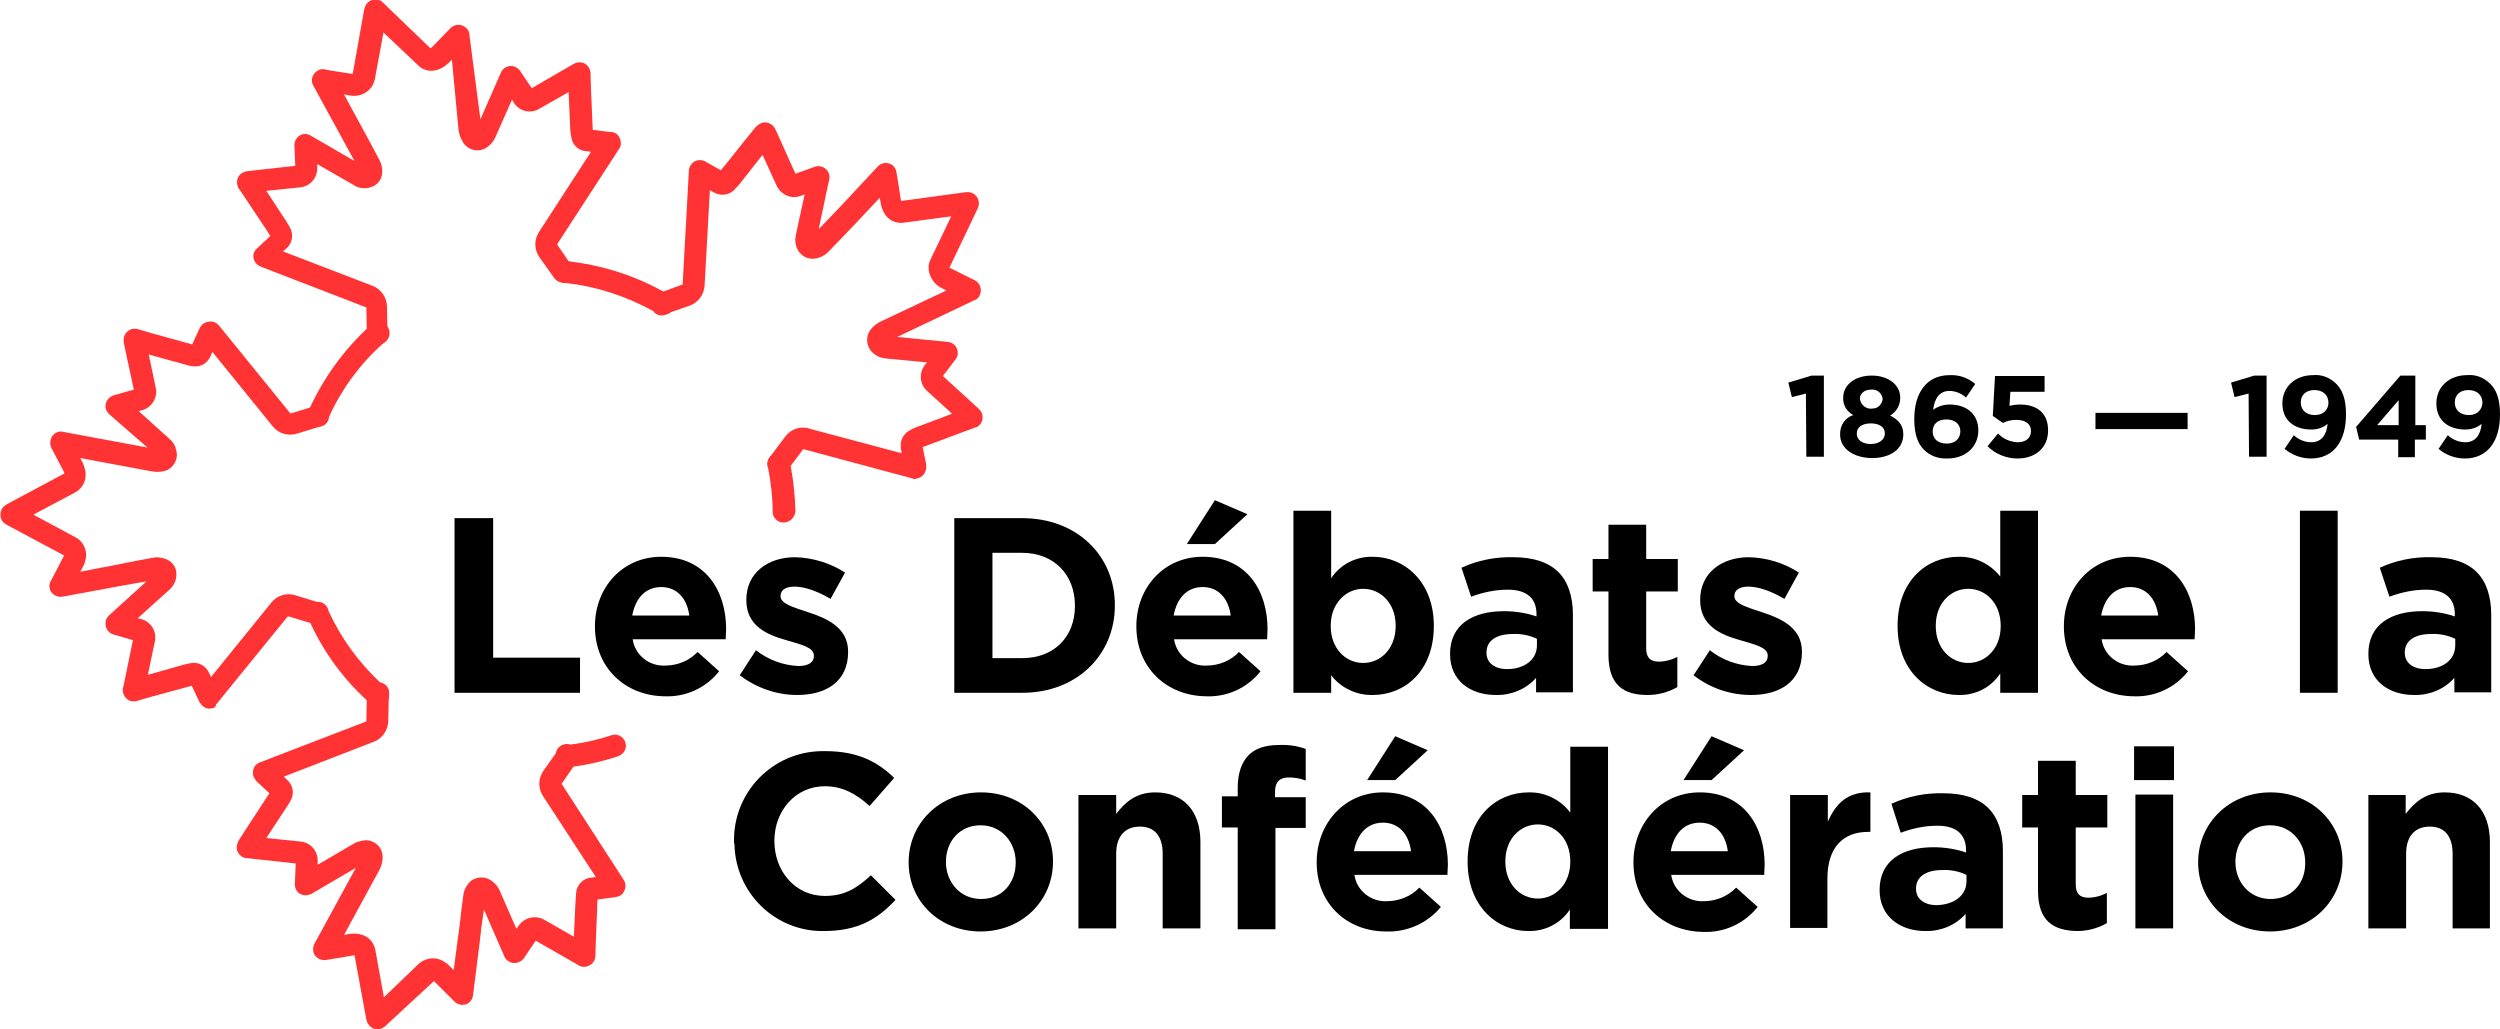 <?xml version="1.0" encoding="UTF-8"?>
<!-- Generator: Adobe Illustrator 19.2.1, SVG Export Plug-In . SVG Version: 6.00 Build 0)  -->
<svg version="1.1" id="Layer_1" xmlns="http://www.w3.org/2000/svg" xmlns:xlink="http://www.w3.org/1999/xlink" x="0px" y="0px" viewBox="0 0 569.8 234.6" style="enable-background:new 0 0 569.8 234.6;" xml:space="preserve">
<style type="text/css">
	.st0{fill:#FF3333;}
</style>
<title>fr-logo</title>
<path d="M411.6,89.7l-3.2,0.8l-0.8-3.3l5.3-1.6h2.8v18.5h-4L411.6,89.7L411.6,89.7z"/>
<path d="M419.4,99.1L419.4,99.1c-0.1-2.1,1.1-3.9,3-4.5c-1.5-0.8-2.4-2.3-2.3-4v0c0-2.8,2.6-5,6.5-5s6.5,2.2,6.5,5v0.1  c0,1.7-0.9,3.2-2.3,4c1.9,1,3,2.2,3,4.3V99c0,3.4-3,5.4-7.1,5.4S419.4,102.3,419.4,99.1z M429.6,98.8L429.6,98.8  c0-1.5-1.3-2.3-3.2-2.3s-3.2,0.8-3.2,2.3v0.1c0,1.3,1.2,2.3,3.2,2.3S429.6,100.1,429.6,98.8L429.6,98.8z M429.1,91L429.1,91  c-0.1-1.3-1.2-2.3-2.5-2.2c0,0-0.1,0-0.1,0c-1.7,0-2.6,1-2.6,2.1v0c0.2,1.5,1.6,2.5,3,2.2C428,93.1,428.9,92.2,429.1,91z"/>
<path d="M438.5,102.5c-1.3-1.3-2.2-3.3-2.2-7v0c0-5.7,2.6-10,8.1-10c2.1-0.1,4.1,0.6,5.8,2l-2.1,3.1c-1-0.9-2.4-1.5-3.8-1.5  c-2.3,0-3.4,1.8-3.7,4.3c1.1-0.8,2.4-1.2,3.8-1.2c3.6,0,6.5,2,6.5,5.9v0c0,3.8-3,6.4-7,6.4C441.8,104.6,439.9,103.9,438.5,102.5z   M446.8,98.3L446.8,98.3c0-1.6-1.2-2.7-3.2-2.7s-3.1,1.1-3.1,2.7v0.1c0,1.6,1.2,2.7,3.2,2.7S446.8,99.9,446.8,98.3L446.8,98.3z"/>
<path d="M453,101.7l2.4-2.9c1.1,1.2,2.7,1.9,4.4,2c1.9,0,3.1-0.9,3.1-2.6v0c0-1.6-1.3-2.5-3.3-2.5c-1.1,0-2.1,0.2-3.1,0.7l-2.3-1.6  l0.5-9.1h11.3v3.6h-7.8l-0.2,3.2c0.8-0.2,1.6-0.3,2.4-0.3c3.6,0,6.4,1.7,6.4,5.9v0c0,3.9-2.8,6.4-7,6.4  C457.3,104.5,454.8,103.5,453,101.7z"/>
<path d="M477.6,94.1h21v3.7h-21V94.1z"/>
<path d="M512.5,89.7l-3.2,0.8l-0.8-3.3l5.3-1.6h2.8v18.5h-4L512.5,89.7L512.5,89.7z"/>
<path d="M520.7,102.3l2.1-3.1c1.1,1,2.5,1.6,4,1.6c2.3,0,3.5-1.7,3.7-4.2c-1,0.9-2.4,1.3-3.7,1.3c-4,0-6.6-2.2-6.6-5.9v-0.1  c0-3.7,2.9-6.4,7-6.4c2-0.2,3.9,0.6,5.3,2c1.3,1.3,2.2,3.3,2.2,6.9v0.1c0,6-2.8,10-8,10C524.5,104.5,522.4,103.7,520.7,102.3z   M530.7,91.8L530.7,91.8c0-1.7-1.2-2.9-3.2-2.9s-3.1,1.2-3.1,2.8v0.1c0,1.6,1.2,2.8,3.2,2.8S530.7,93.3,530.7,91.8L530.7,91.8z"/>
<path d="M546.7,100.2h-9l-0.7-2.9l10.1-11.7h3.4v11.3h2.4v3.3h-2.5v4h-3.8V100.2z M546.7,96.9v-5.7l-4.9,5.7  C541.8,96.9,546.7,96.9,546.7,96.9z"/>
<path d="M555.8,102.3l2.1-3.1c1.1,1,2.5,1.6,4,1.6c2.3,0,3.5-1.7,3.7-4.2c-1,0.9-2.4,1.3-3.7,1.3c-4,0-6.6-2.2-6.6-5.9v-0.1  c0-3.7,2.9-6.4,7-6.4c2-0.2,3.9,0.6,5.3,2c1.3,1.3,2.2,3.3,2.2,6.9v0.1c0,6-2.8,10-8,10C559.6,104.5,557.4,103.7,555.8,102.3z   M565.8,91.8L565.8,91.8c0-1.7-1.2-2.9-3.2-2.9s-3.1,1.2-3.1,2.8v0.1c0,1.6,1.2,2.8,3.2,2.8S565.7,93.3,565.8,91.8L565.8,91.8z"/>
<path d="M103.6,118.1h8.8v31.8h19.8v8h-28.6V118.1z"/>
<path d="M135.6,142.8v-0.1c0-8.7,6.2-15.8,15.1-15.8c10.2,0,14.8,7.9,14.8,16.5c0,0.7-0.1,1.5-0.1,2.3h-21.2c0.5,3.6,3.8,6.2,7.4,6  c2.8,0,5.5-1.1,7.4-3.1l4.9,4.4c-3,3.8-7.6,5.9-12.4,5.7C142.4,158.6,135.6,152.1,135.6,142.8z M157.1,140.3  c-0.5-3.9-2.8-6.5-6.4-6.5s-5.9,2.6-6.6,6.5H157.1L157.1,140.3z"/>
<path d="M168.6,153.9l3.7-5.7c2.8,2.2,6.1,3.4,9.6,3.6c2.5,0,3.6-0.9,3.6-2.3v-0.1c0-1.9-3-2.5-6.3-3.5c-4.3-1.2-9.1-3.2-9.1-9.1  v-0.1c0-6.2,5-9.7,11.1-9.7c4,0.1,8,1.3,11.4,3.5l-3.3,6c-3-1.8-6-2.8-8.2-2.8s-3.2,0.9-3.2,2.1v0.1c0,1.7,2.9,2.5,6.2,3.6  c4.3,1.4,9.2,3.5,9.2,9v0.1c0,6.8-5.1,9.8-11.6,9.8C177,158.4,172.4,156.8,168.6,153.9z"/>
<path d="M217.5,118.1H233c12.5,0,21.1,8.6,21.1,19.8v0.1c0,11.2-8.6,19.9-21.1,19.9h-15.5V118.1z M233,150c7.2,0,12-4.8,12-11.9V138  c0-7-4.8-12-12-12h-6.8v24H233z"/>
<path d="M259,142.8v-0.1c0-8.7,6.2-15.8,15.1-15.8c10.2,0,14.8,7.9,14.8,16.5c0,0.7-0.1,1.5-0.1,2.3h-21.2c0.5,3.6,3.8,6.2,7.4,6  c2.8,0,5.5-1.1,7.4-3.1l4.9,4.4c-3,3.8-7.6,5.9-12.4,5.7C265.8,158.6,259,152.1,259,142.8z M280.5,140.3c-0.5-3.9-2.8-6.5-6.4-6.5  s-5.9,2.6-6.6,6.5H280.5L280.5,140.3z M276.9,114l7.4,3.2l-7.4,6.8h-6.4L276.9,114z"/>
<path d="M303.4,153.9v4h-8.6v-41.5h8.6v15.4c2.1-3.2,5.7-5,9.5-4.9c7.1,0,13.9,5.6,13.9,15.7v0.1c0,10.2-6.6,15.7-13.9,15.7  C309.2,158.5,305.6,156.8,303.4,153.9z M318.1,142.7v-0.1c0-5.1-3.4-8.4-7.4-8.4s-7.4,3.4-7.4,8.4v0.1c0,5.1,3.4,8.4,7.4,8.4  S318.1,147.8,318.1,142.7L318.1,142.7z"/>
<path d="M330.5,149.1V149c0-6.6,5.1-9.7,12.3-9.7c2.5,0,5.1,0.4,7.4,1.2V140c0-3.6-2.2-5.6-6.5-5.6c-2.9,0-5.7,0.6-8.4,1.6l-2.2-6.6  c3.7-1.7,7.7-2.5,11.8-2.4c4.7,0,8.1,1.2,10.3,3.4s3.3,5.6,3.3,9.7v17.7h-8.4v-3.3c-2.3,2.6-5.7,4-9.2,3.9  C335.2,158.4,330.5,155.2,330.5,149.1z M350.3,147.1v-1.5c-1.7-0.8-3.6-1.2-5.5-1.1c-3.7,0-6,1.5-6,4.2v0.1c0,2.3,1.9,3.7,4.7,3.7  C347.5,152.5,350.3,150.3,350.3,147.1L350.3,147.1z"/>
<path d="M539.8,149.1V149c0-6.6,5.1-9.7,12.3-9.7c2.5,0,5.1,0.4,7.4,1.2V140c0-3.6-2.2-5.6-6.5-5.6c-2.9,0-5.7,0.6-8.4,1.6l-2.2-6.6  c3.7-1.7,7.7-2.5,11.8-2.4c4.7,0,8.1,1.2,10.3,3.4c2.2,2.2,3.3,5.6,3.3,9.7v17.7h-8.4v-3.3c-2.3,2.6-5.7,4-9.2,3.9  C544.5,158.4,539.8,155.2,539.8,149.1z M559.6,147.1v-1.5c-1.7-0.8-3.6-1.2-5.5-1.1c-3.7,0-6,1.5-6,4.2v0.1c0,2.3,1.9,3.7,4.7,3.7  C556.9,152.5,559.6,150.3,559.6,147.1L559.6,147.1z"/>
<path d="M366.6,149.2v-14.4h-3.6v-7.4h3.6v-7.8h8.6v7.8h7.2v7.4h-7.2v13c0,2,0.9,3,2.8,3c1.5,0,3-0.4,4.3-1.1v6.9  c-2.1,1.2-4.4,1.8-6.8,1.8C370.2,158.4,366.6,156.3,366.6,149.2z"/>
<path d="M386,153.9l3.7-5.7c2.8,2.2,6.1,3.4,9.6,3.6c2.5,0,3.6-0.9,3.6-2.3v-0.1c0-1.9-3-2.5-6.3-3.5c-4.3-1.2-9.1-3.2-9.1-9.1v-0.1  c0-6.2,5-9.7,11.1-9.7c4.1,0.1,8,1.3,11.4,3.5l-3.3,6c-3-1.8-6-2.8-8.2-2.8s-3.2,0.9-3.2,2.1v0.1c0,1.7,2.9,2.5,6.2,3.6  c4.3,1.4,9.2,3.5,9.2,9v0.1c0,6.8-5.1,9.8-11.6,9.8C394.3,158.4,389.7,156.8,386,153.9z"/>
<path d="M432.5,142.7v-0.1c0-10.2,6.6-15.7,13.9-15.7c3.7-0.1,7.2,1.6,9.5,4.5v-15h8.6v41.5h-8.6v-4.4c-2.1,3.2-5.7,5-9.5,4.9  C439.3,158.4,432.5,152.9,432.5,142.7z M456,142.7v-0.1c0-5.1-3.4-8.4-7.4-8.4s-7.4,3.3-7.4,8.4v0.1c0,5.1,3.4,8.4,7.4,8.4  S456,147.8,456,142.7L456,142.7z"/>
<path d="M470.4,142.8v-0.1c0-8.7,6.2-15.8,15.1-15.8c10.2,0,14.8,7.9,14.8,16.5c0,0.7-0.1,1.5-0.1,2.3H479c0.5,3.6,3.8,6.2,7.4,6  c2.8,0,5.5-1.1,7.4-3.1l4.9,4.4c-3,3.8-7.6,5.9-12.4,5.7C477.2,158.6,470.4,152.1,470.4,142.8z M491.9,140.3  c-0.5-3.9-2.8-6.5-6.4-6.5s-5.9,2.6-6.6,6.5H491.9L491.9,140.3z"/>
<path d="M524.2,116.4h8.6v41.5h-8.6V116.4z"/>
<path d="M167.3,191.9v-0.1c-0.2-11.2,8.7-20.4,19.9-20.6c0.3,0,0.6,0,0.9,0c7.5,0,12,2.5,15.7,6.1l-5.6,6.4  c-3.1-2.8-6.2-4.5-10.2-4.5c-6.7,0-11.5,5.6-11.5,12.4v0.1c0,6.8,4.7,12.5,11.5,12.5c4.6,0,7.3-1.8,10.5-4.7l5.6,5.6  c-4.1,4.4-8.6,7.1-16.3,7.1c-11.1,0.2-20.2-8.7-20.4-19.8C167.3,192.3,167.3,192.1,167.3,191.9z"/>
<path d="M207.1,196.6v-0.1c0-8.8,7-15.9,16.5-15.9s16.4,7,16.4,15.7v0.1c0,8.8-7,15.9-16.5,15.9S207.1,205.3,207.1,196.6z   M231.5,196.6v-0.1c0-4.5-3.2-8.4-8-8.4c-4.9,0-7.9,3.8-7.9,8.3v0.1c0,4.5,3.2,8.4,8,8.4C228.6,204.9,231.5,201.1,231.5,196.6  L231.5,196.6z"/>
<path d="M245.8,181.2h8.6v4.3c2-2.6,4.5-4.9,8.9-4.9c6.5,0,10.3,4.3,10.3,11.3v19.7H265v-17c0-4.1-1.9-6.2-5.2-6.2s-5.4,2.1-5.4,6.2  v17h-8.6L245.8,181.2L245.8,181.2z"/>
<path d="M282.1,188.6h-3.6v-7.1h3.6v-1.9c0-3.4,0.9-5.8,2.4-7.4s3.9-2.4,7-2.4c2.1-0.1,4.2,0.2,6.1,0.9v7.2  c-1.3-0.5-2.6-0.7-3.9-0.7c-2,0-3.1,1-3.1,3.3v1.2h7v7h-6.9v23.1h-8.6L282.1,188.6L282.1,188.6z"/>
<path d="M300.1,196.6v-0.1c0-8.7,6.2-15.9,15.1-15.9c10.2,0,14.8,7.9,14.8,16.5c0,0.7-0.1,1.5-0.1,2.3h-21.2c0.5,3.6,3.8,6.2,7.4,6  c2.8,0,5.5-1.1,7.4-3.1l4.9,4.4c-3,3.7-7.7,5.8-12.5,5.6C306.9,212.3,300.1,205.9,300.1,196.6z M321.6,194c-0.5-3.9-2.8-6.5-6.4-6.5  s-5.9,2.6-6.6,6.5H321.6L321.6,194z M318,167.8l7.4,3.2l-7.4,6.8h-6.4L318,167.8z"/>
<path d="M334.5,196.4v-0.1c0-10.2,6.6-15.7,13.9-15.7c3.7-0.1,7.2,1.6,9.5,4.6v-15h8.6v41.5h-8.7v-4.4c-2.1,3.2-5.7,5-9.5,4.9  C341.2,212.2,334.5,206.6,334.5,196.4z M357.9,196.4v-0.1c0-5.1-3.4-8.4-7.4-8.4s-7.4,3.3-7.4,8.4v0.1c0,5.1,3.4,8.4,7.4,8.4  S357.9,201.5,357.9,196.4L357.9,196.4z"/>
<path d="M372.3,196.6v-0.1c0-8.7,6.2-15.9,15.1-15.9c10.2,0,14.8,7.9,14.8,16.5c0,0.7-0.1,1.5-0.1,2.3h-21.2c0.5,3.6,3.8,6.2,7.4,6  c2.8,0,5.5-1.1,7.4-3.1l4.9,4.4c-3,3.8-7.6,5.9-12.4,5.7C379.1,212.3,372.3,205.9,372.3,196.6z M393.8,194c-0.5-3.9-2.8-6.5-6.4-6.5  s-5.9,2.6-6.6,6.5H393.8L393.8,194z M390.1,167.8l7.4,3.2l-7.4,6.8h-6.4L390.1,167.8z"/>
<path d="M408,181.2h8.6v6.1c1.8-4.2,4.6-6.9,9.7-6.7v9h-0.5c-5.7,0-9.3,3.5-9.3,10.7v11.2H408V181.2z"/>
<path d="M428.4,202.9v-0.1c0-6.6,5.1-9.7,12.3-9.7c2.5,0,5.1,0.4,7.4,1.2v-0.5c0-3.6-2.2-5.6-6.5-5.6c-2.9,0-5.7,0.6-8.4,1.6  l-2.1-6.6c3.7-1.7,7.7-2.5,11.8-2.4c4.7,0,8.1,1.2,10.3,3.4s3.3,5.6,3.3,9.7v17.7H448v-3.3c-2.3,2.6-5.7,4-9.2,3.9  C433.1,212.2,428.4,208.9,428.4,202.9z M448.2,200.9v-1.5c-1.7-0.8-3.6-1.2-5.5-1.1c-3.7,0-6,1.5-6,4.2v0.1c0,2.3,1.9,3.7,4.7,3.7  C445.5,206.2,448.2,204,448.2,200.9L448.2,200.9z"/>
<path d="M464.5,203v-14.4h-3.6v-7.4h3.6v-7.8h8.6v7.8h7.2v7.4h-7.2v13c0,2,0.9,3,2.8,3c1.5,0,3-0.4,4.3-1.1v6.9  c-2.1,1.2-4.4,1.8-6.8,1.8C468.1,212.1,464.5,210,464.5,203z"/>
<path d="M486.4,170.1h9.1v7.7h-9.1V170.1z M486.7,181.1h8.6v30.5h-8.6V181.1L486.7,181.1z"/>
<path d="M501,196.6v-0.1c0-8.8,7-15.9,16.5-15.9s16.4,7,16.4,15.7v0.1c0,8.8-7,15.9-16.5,15.9S501,205.3,501,196.6z M525.4,196.6  v-0.1c0-4.5-3.2-8.4-8-8.4c-4.9,0-7.9,3.8-7.9,8.3v0.1c0,4.5,3.2,8.4,8,8.4C522.5,204.9,525.5,201.1,525.4,196.6L525.4,196.6z"/>
<path d="M539.7,181.2h8.6v4.3c2-2.6,4.5-4.9,8.9-4.9c6.5,0,10.3,4.3,10.3,11.3v19.7H559v-17c0-4.1-1.9-6.2-5.2-6.2s-5.4,2.1-5.4,6.2  v17h-8.6V181.2z"/>
<path class="st0" d="M47.8,161.5h-0.3c-0.8-0.1-1.5-0.6-1.9-1.3l-0.2-0.3l-1.7-3.6c-0.7,0.2-1.5,0.4-2.2,0.6l-7,1.9l-3.1,0.9  l-0.3,0.1c-0.8,0.2-1.7,0-2.3-0.6c-0.6-0.6-0.9-1.4-0.8-2.2c0-0.2,0-0.3,0.1-0.4l2.2-10.7l-4.5-1.3c-0.9-0.3-1.5-1-1.7-1.9  c-0.2-0.9,0.1-1.8,0.7-2.4l3.2-2.9l5.4-4.9l-1.2,0.2l-6.1,1.1l-11.9,2.2c-1.4,0.2-2.7-0.7-2.9-2c-0.1-0.5,0-1.1,0.2-1.5l0.2-0.3  l2.7-5.2c0.1-0.1,0.1-0.2,0.2-0.4l-13.1-7l-0.2-0.1c-0.8-0.5-1.2-1.3-1.2-2.2c0-0.9,0.4-1.7,1.2-2.2l0.3-0.2l13.1-7l0,0  c-0.1-0.2-0.1-0.3-0.2-0.5l-2.8-5.3c-0.4-0.9-0.3-1.9,0.2-2.7c0.6-0.8,1.5-1.2,2.4-1l1,0.2l18.3,3.4L25,94.5  c-1.1-0.9-1.3-2.4-0.4-3.5c0.3-0.4,0.8-0.7,1.3-0.9l4.6-1.3l-2.3-10.7c0-0.1,0-0.2,0-0.3c-0.1-0.8,0.2-1.7,0.8-2.2  c0.6-0.6,1.4-0.8,2.3-0.6h0.1l0.3,0.1l2.7,0.8l9.4,2.6l1.7-3.7c0-0.1,0.1-0.2,0.2-0.3c0.4-0.7,1.1-1.1,2-1.2  c0.8-0.1,1.6,0.2,2.1,0.8l0.2,0.2L66,94c0,0.1,0.1,0.1,0.2,0.2h0.2l5.2-1.6l0.2-0.1c1.4-0.1,2.6,1,2.6,2.3c0.1,1-0.5,2-1.4,2.4l0,0  l-5.2,1.6c-2.1,0.7-4.4,0-5.7-1.7L48.4,80.2l-0.3,0.7c-0.1,0.3-0.2,0.5-0.4,0.8c-0.7,1.2-2,1.9-3.4,1.8c-0.6,0-1.1-0.1-1.7-0.3  l-8.7-2.4l0,0l1.6,7.6c0.5,2.2-0.9,4.5-3.1,5.1l-0.8,0.2l7,6.3c0.7,0.6,1.3,1.4,1.5,2.4c0.7,2-0.4,4.2-2.4,4.9  c-0.1,0-0.3,0.1-0.4,0.1c-0.9,0.2-1.9,0.2-2.9,0l-16.1-3l0.4,0.8c0.2,0.3,0.3,0.6,0.4,0.9c0.3,0.8,0.5,1.6,0.4,2.5  c-0.1,1.6-1.1,3-2.5,3.7l-9.4,5l9.3,5c0.2,0.1,0.4,0.2,0.7,0.4c1.4,0.9,2.2,2.6,2,4.3c-0.1,0.8-0.4,1.7-0.8,2.4l-0.5,0.9l6.8-1.3  l6.1-1.2c1.3-0.2,2.5-0.5,3.8-0.7c1-0.2,2.1,0,3,0.4c1.4,0.6,2.3,2,2.2,3.5c0,1.4-0.7,2.7-1.8,3.6l-7,6.3l0.8,0.2  c2.2,0.6,3.6,2.8,3.1,5.1l-1.6,7.6l6.4-1.8c1-0.3,2-0.6,3.1-0.8c1.9-0.5,3.8,0.5,4.5,2.3l0.4,0.8l13.7-16.9c1.3-1.7,3.6-2.4,5.6-1.7  l5.2,1.6c1.3,0.3,2.2,1.7,1.9,3c-0.3,1.3-1.6,2.2-2.9,1.9c0,0,0,0-0.1,0l-0.4-0.1l-5.3-1.6c-0.1,0-0.1,0-0.2,0c0,0-0.1,0.1-0.1,0.1  l-16.1,19.8l-0.2,0.2C49.3,161.2,48.6,161.5,47.8,161.5z M35.5,130.8L35.5,130.8z M14.8,107.8L14.8,107.8z M35.4,103.8L35.4,103.8z"/>
<path class="st0" d="M86.1,78.3c-1.3,0-2.4-1-2.5-2.3c0-0.1,0-0.2,0-0.3l-0.1-5.5c0-0.1,0-0.1,0-0.2l0,0L83.3,70l-23.8-9.2l-0.2-0.1  c-0.8-0.3-1.3-1-1.5-1.8c-0.2-0.8,0.1-1.7,0.7-2.2l0.2-0.2l2.9-2.7c-0.4-0.7-0.8-1.3-1.2-1.9l-4-6l-1.8-2.7l-0.2-0.2  c-0.4-0.7-0.5-1.6-0.2-2.4c0.3-0.8,1-1.3,1.8-1.5l0.4-0.1l10.9-1.2l-0.2-4.7c0-0.9,0.5-1.8,1.2-2.2c0.8-0.5,1.7-0.5,2.5,0l10,5.8  l-0.6-1.1l-8.8-16.1c-0.7-1.2-0.2-2.7,1-3.4c0.5-0.3,1-0.4,1.5-0.3l1.6,0.3l4.5,0.7c0.1,0,0.3,0,0.4,0l2.6-14.6c0-0.1,0-0.2,0.1-0.3  c0.2-0.9,0.8-1.6,1.7-1.9c0.8-0.3,1.8-0.1,2.4,0.5l0.2,0.2l10.7,10.3l0,0c0.1-0.1,0.3-0.2,0.4-0.3l4.2-4.3c0.7-0.7,1.7-0.9,2.6-0.6  c0.9,0.3,1.6,1.1,1.7,2v0.3c0,0.2,0.1,0.5,0.1,0.7l2.4,18.4l4.6-10.5c0.5-1.3,1.9-2,3.2-1.5c0.5,0.2,0.9,0.5,1.2,0.9l2.7,4l9.5-5.5  l0.2-0.1c0.7-0.4,1.6-0.4,2.4,0c0.7,0.4,1.2,1.2,1.3,2v0.1c0,0.1,0,0.2,0,0.4l0.1,3.2c0.1,3.1,0.3,6.2,0.4,9.4l4,0.5l0.5,0  c0.8,0.2,1.4,0.7,1.7,1.5c0.3,0.7,0.3,1.6-0.1,2.2l-0.2,0.3l-13.9,21.4c0,0.1-0.1,0.1-0.1,0.2l0,0c0,0,0,0.1,0.1,0.2l3.1,4.5  l0.2,0.2c0.7,1.2,0.4,2.7-0.8,3.4c-1.2,0.7-2.7,0.4-3.4-0.8l0,0l-3.2-4.5c-1.3-1.8-1.3-4.1-0.1-5.9l11.8-18.2l-0.7-0.1  c-0.3,0-0.6-0.1-0.9-0.1c-1.4-0.3-2.4-1.3-2.8-2.7c-0.1-0.5-0.2-1.1-0.3-1.7c-0.1-3-0.3-6-0.4-9l-6.7,3.8c-2,1.2-4.5,0.6-5.8-1.4  l-0.4-0.7l-3.8,8.6c-0.4,0.9-1,1.6-1.8,2.2c-1.7,1.3-4.1,0.9-5.4-0.8c-0.1-0.1-0.2-0.3-0.3-0.5c-0.5-0.8-0.8-1.8-0.9-2.7L103,13.6  l-0.6,0.6c-0.2,0.2-0.5,0.5-0.8,0.7c-0.6,0.5-1.4,0.9-2.2,1.1c-1.6,0.4-3.2-0.1-4.3-1.3l-7.7-7.3l-1.9,10.3c0,0.3-0.1,0.5-0.2,0.8  c-0.4,1.6-1.8,2.8-3.4,3.2c-0.8,0.2-1.7,0.2-2.5,0l-1-0.2l6.3,11.6c0.6,1.1,1.2,2.3,1.8,3.4c0.5,0.9,0.7,2,0.6,3  c-0.1,1.5-1.2,2.8-2.7,3.2c-1.3,0.4-2.8,0.2-3.9-0.6l-8.2-4.7v0.8c0.1,2.3-1.6,4.3-3.9,4.5l-7.7,0.8l3.6,5.5c0.7,1,1.2,1.8,1.7,2.7  c1,1.6,0.7,3.8-0.8,5l-0.7,0.6l20.3,7.8c2,0.7,3.4,2.7,3.4,4.8l0.1,5.5c0.1,1.4-0.9,2.6-2.3,2.7L86.1,78.3L86.1,78.3z"/>
<path class="st0" d="M86.1,234.6c-0.3,0-0.5,0-0.8-0.1c-0.8-0.3-1.5-1-1.7-1.8l-0.1-0.3l-2.7-14.7l0,0l-0.5,0.1l-6,1  c-1.4,0.2-2.7-0.7-2.9-2c-0.1-0.5,0-1.1,0.2-1.6l0.5-0.9l9-16.5l-9.9,5.8c-0.8,0.5-1.8,0.6-2.7,0.2c-0.8-0.4-1.3-1.3-1.3-2.2  l0.2-4.8l-11-1.2h-0.3c-0.8-0.1-1.6-0.7-1.9-1.4c-0.4-0.7-0.3-1.6,0.1-2.4l0-0.1l0.2-0.3l1.8-2.8l5.1-7.8l-3-2.8l-0.2-0.3  c-0.5-0.6-0.7-1.4-0.5-2.2c0.2-0.8,0.7-1.4,1.4-1.7l0.3-0.1l23.9-9.2c0.1,0,0.1-0.1,0.2-0.1c0-0.1,0-0.1,0-0.2l0.1-5.2  c0-1.4,1.1-2.5,2.5-2.5l0,0c1.4,0,2.5,1.2,2.5,2.5c0,0,0,0,0,0l-0.1,5.2c0,2.2-1.4,4.2-3.4,4.9l-20.4,7.9l0.5,0.5  c0.2,0.2,0.4,0.4,0.6,0.6c0.9,1,1.2,2.5,0.7,3.8c-0.2,0.5-0.5,1-0.8,1.5l-5,7.6l7.8,0.8c2.3,0.2,4,2.2,3.9,4.5v0.8l8.2-4.8  c0.8-0.5,1.8-0.7,2.7-0.8c2.1,0,3.9,1.6,3.9,3.8c0,0.2,0,0.3,0,0.5c-0.1,1-0.4,1.9-0.9,2.8l-7.9,14.5l1-0.2c0.3-0.1,0.7-0.1,1-0.1  c0.8-0.1,1.7,0.1,2.5,0.4c1.5,0.6,2.5,2,2.7,3.6l1.9,10.5l7.7-7.4c0.2-0.2,0.4-0.4,0.6-0.5c1.3-1,3.1-1.3,4.7-0.6  c0.8,0.4,1.5,0.8,2.1,1.5l0.8,0.8l0.9-6.8c0.3-2.1,0.6-4.3,0.8-6.4c0.2-1.3,0.3-2.6,0.5-3.9c0.1-1,0.6-2,1.3-2.8  c1-1.1,2.6-1.5,4.1-1c1.3,0.5,2.3,1.5,2.9,2.8l3.8,8.7l0.5-0.7c1.3-1.9,3.8-2.5,5.8-1.4l6.8,3.9c0.1-2.2,0.2-4.5,0.3-6.7  c0.1-1.2,0.1-2.2,0.2-3.2c0.1-1.9,1.6-3.5,3.6-3.6l0.9-0.1l-12-18.4c-1.2-1.8-1.2-4.1,0.1-5.9l3.2-4.5c0.8-1.1,2.3-1.5,3.5-0.7  c1.1,0.8,1.5,2.3,0.7,3.5c0,0,0,0.1-0.1,0.1l-3.1,4.5c0,0-0.1,0.1-0.1,0.2c0,0.1,0,0.1,0.1,0.1l14.1,21.8c0.4,0.7,0.5,1.6,0.1,2.4  c-0.3,0.8-1,1.3-1.8,1.4l-0.4,0.1l-3.9,0.5c-0.1,0.8-0.1,1.6-0.1,2.2c-0.1,2.4-0.2,4.8-0.3,7.2l-0.1,3.3c0,0.1,0,0.2,0,0.3  c-0.1,0.8-0.5,1.6-1.3,2c-0.7,0.4-1.6,0.5-2.4,0.1l-0.3-0.2l-9.6-5.5l-2.7,4c-0.5,0.7-1.4,1.1-2.3,1.1c-0.9-0.1-1.7-0.6-2.1-1.4  l-4.7-10.8l-0.2,1.3c-0.3,2.1-0.6,4.3-0.8,6.4l-1.5,11.9c-0.2,1.4-1.4,2.3-2.8,2.1c-0.5-0.1-1-0.3-1.4-0.7l-1.5-1.5l-2.9-2.9  c-0.1-0.1-0.2-0.2-0.3-0.3L88,233.7l-0.2,0.2C87.3,234.3,86.7,234.6,86.1,234.6z M80.9,217.3L80.9,217.3z M83.4,196.3L83.4,196.3z"/>
<path class="st0" d="M208.6,109.2c-0.2,0-0.4,0-0.5-0.1l-0.3-0.1l-24.6-6.6c-0.1,0-0.1,0-0.2,0c0,0-0.1,0.1-0.1,0.2l-3.3,4.4  l-0.2,0.2c-0.9,1.1-2.5,1.2-3.5,0.3c-1.1-0.9-1.2-2.4-0.3-3.5c0,0,0,0,0,0l0,0l3.3-4.4c1.3-1.8,3.5-2.6,5.6-1.9l21,5.6l-0.1-0.7  c-0.1-0.3-0.1-0.6-0.1-0.8c-0.1-1.4,0.5-2.7,1.7-3.5c0.5-0.3,1-0.6,1.5-0.8l8.5-3.2l-5.7-5.2c-1.7-1.5-1.9-4.1-0.5-5.9l0.5-0.6  l-9.4-0.9c-1-0.1-1.9-0.4-2.6-1c-1.7-1.2-2.2-3.6-1-5.4c0.1-0.1,0.2-0.3,0.3-0.4c0.6-0.7,1.4-1.3,2.3-1.7l14.8-7l-0.8-0.4  c-0.3-0.2-0.6-0.3-0.9-0.5c-0.7-0.5-1.3-1.1-1.7-1.9c-0.8-1.4-0.9-3.1-0.1-4.5l4.6-9.6l-10.4,1.4c-0.3,0-0.5,0.1-0.8,0.1  c-1.7,0.1-3.3-0.8-4.1-2.3c-0.4-0.7-0.7-1.5-0.8-2.4l-0.2-1l-4.7,5l-4.4,4.6c-0.9,0.9-1.8,1.9-2.7,2.8c-0.7,0.7-1.7,1.2-2.7,1.4  c-1.5,0.3-3-0.3-3.9-1.5c-0.8-1.1-1-2.6-0.7-3.9c0.7-3.1,1.3-6.2,2-9.2l-0.8,0.3c-2.2,0.9-4.6-0.2-5.6-2.3l-3.2-7l-4.1,5.2  c-0.6,0.8-1.3,1.7-2.1,2.5c-1.2,1.5-3.4,1.8-5,0.8l-0.8-0.5l-1.2,21.7c-0.1,2.2-1.5,4-3.5,4.7l-5.2,1.8c-1.3,0.6-2.7,0-3.3-1.2  c-0.6-1.3,0-2.7,1.2-3.3c0.1,0,0.2-0.1,0.2-0.1l0.2-0.1l5.2-1.9c0.1,0,0.1,0,0.2-0.1c0,0,0-0.1,0-0.2l1.4-25.5c0-0.1,0-0.2,0-0.3  c0.1-0.8,0.6-1.6,1.3-2c0.7-0.4,1.6-0.4,2.3-0.1l0.3,0.2l3.4,1.9c0.5-0.6,1-1.2,1.4-1.7l4.3-5.4l2.2-2.7l0.2-0.2  c0.6-0.6,1.4-1,2.2-0.9c0.8,0.1,1.6,0.6,2,1.3c0.1,0.2,0.1,0.3,0.2,0.4l4.5,10l4.4-1.6c0.9-0.3,1.8-0.1,2.5,0.5  c0.7,0.6,1,1.5,0.8,2.4l-0.9,4.2l-1.5,7.1l0.9-0.9l4.4-4.6l8.2-8.8c1-1,2.5-1,3.5-0.1c0.4,0.4,0.6,0.8,0.7,1.4l0.4,2.3l0.6,3.9  c0,0.1,0.1,0.3,0.1,0.4l14.7-2h0.2c0.9-0.1,1.8,0.3,2.3,1c0.5,0.7,0.7,1.7,0.3,2.5l-0.1,0.3L216.4,61l0,0c0.1,0.1,0.3,0.2,0.4,0.2  l5.2,2.6h0.1l0.1,0.1c1.2,0.6,1.7,2.1,1.1,3.4c-0.2,0.5-0.6,0.9-1.1,1.1l-0.3,0.1l-0.6,0.3l-16.8,8l11.3,1.1h0.1  c1.4,0.1,2.4,1.2,2.4,2.6c0,0.5-0.2,1-0.5,1.4l-2.9,3.8l8.1,7.4l0.2,0.2c0.6,0.6,0.9,1.4,0.7,2.3c-0.1,0.8-0.7,1.5-1.4,1.8h-0.1  l-0.3,0.1l-2.7,1l-9.1,3.4l0.8,4c0,0.1,0,0.2,0,0.4c0.1,1.4-0.9,2.6-2.3,2.8C208.7,109.2,208.6,109.2,208.6,109.2z M206.1,107  L206.1,107L206.1,107z"/>
<path class="st0" d="M129.2,174.8c-0.5,0-1-0.1-1.4-0.4l-0.2-0.1c-0.4-0.3-0.7-0.8-0.9-1.3c0-0.1-0.1-0.3-0.1-0.4l0,0  c0-0.3,0-0.6,0.1-0.9v-0.1c0.2-1.3,1.5-2.2,2.9-2c0,0,0,0,0,0h0.1l0.3,0.1c3.2-0.4,6.3-1.1,9.3-2.1c1.3-0.5,2.7,0.2,3.2,1.5  s-0.2,2.7-1.5,3.2c-0.1,0-0.1,0-0.2,0.1c-3.7,1.2-7.6,2.1-11.5,2.5L129.2,174.8z M86.3,161.1h-0.1c-0.6,0-1.1-0.3-1.6-0.6  c-6.2-5.4-11.1-12.1-14.4-19.7c-0.6-1.3,0-2.7,1.2-3.3c0.3-0.1,0.5-0.2,0.8-0.3c1.3-0.2,2.5,0.8,2.7,2.1l0,0  c2.8,6.1,6.8,11.6,11.7,16.2c1.2,0.2,2.1,1.2,2.1,2.4c0,0,0,0.1,0,0.1v0.5l0,0c0,0.6-0.2,1.1-0.6,1.6l0,0  C87.7,160.7,87,161,86.3,161.1L86.3,161.1L86.3,161.1z M178.6,119.1c-1.4,0-2.5-1.1-2.5-2.5c0-3.3-0.4-6.6-1-9.8  c-0.4-0.9-0.3-1.9,0.4-2.7l0,0c0.1-0.1,0.2-0.2,0.4-0.3c0.6-0.5,1.4-0.7,2.2-0.5c0.9,0.2,1.6,0.9,1.9,1.9c0.8,3.8,1.2,7.6,1.3,11.4  C181.1,118,180,119.1,178.6,119.1C178.6,119.1,178.6,119.1,178.6,119.1L178.6,119.1L178.6,119.1z M72.4,97.3c-0.4,0-0.7-0.1-1.1-0.2  c-0.1-0.1-0.3-0.2-0.4-0.2c-0.4-0.3-0.7-0.8-0.9-1.3v-0.1c-0.1-0.5-0.1-1.1,0.2-1.6c3.3-7.5,8.2-14.3,14.3-19.8c1-1,2.6-0.9,3.6,0.1  c1,1,0.9,2.6-0.1,3.6c-0.2,0.2-0.4,0.3-0.7,0.5C82.1,82.9,77.9,88.6,75,95c-0.1,1.1-0.8,2-1.9,2.2H73l0,0  C72.8,97.3,72.6,97.3,72.4,97.3z M150.8,71.9c-0.7,0-1.3-0.3-1.7-0.7L149,71l-0.1-0.1c-6.2-3.4-12.9-5.6-19.9-6.4  c-0.9,0.1-1.8-0.3-2.3-1.1l-0.1-0.1l0,0c-0.3-0.5-0.4-1.1-0.3-1.7c0-0.1,0.1-0.3,0.1-0.4c0.2-0.5,0.5-1,1-1.3l0.1-0.1  c0.5-0.3,1-0.4,1.6-0.3c8.2,0.9,16.1,3.4,23.2,7.6c0.5,0.3,0.8,0.7,1.1,1.2l0.1,0.2c0.2,0.5,0.2,1.1,0,1.6c0,0.1-0.1,0.3-0.2,0.4  c-0.1,0.3-0.4,0.5-0.6,0.8l-0.1,0.1C152.1,71.6,151.5,71.9,150.8,71.9L150.8,71.9z"/>
</svg>